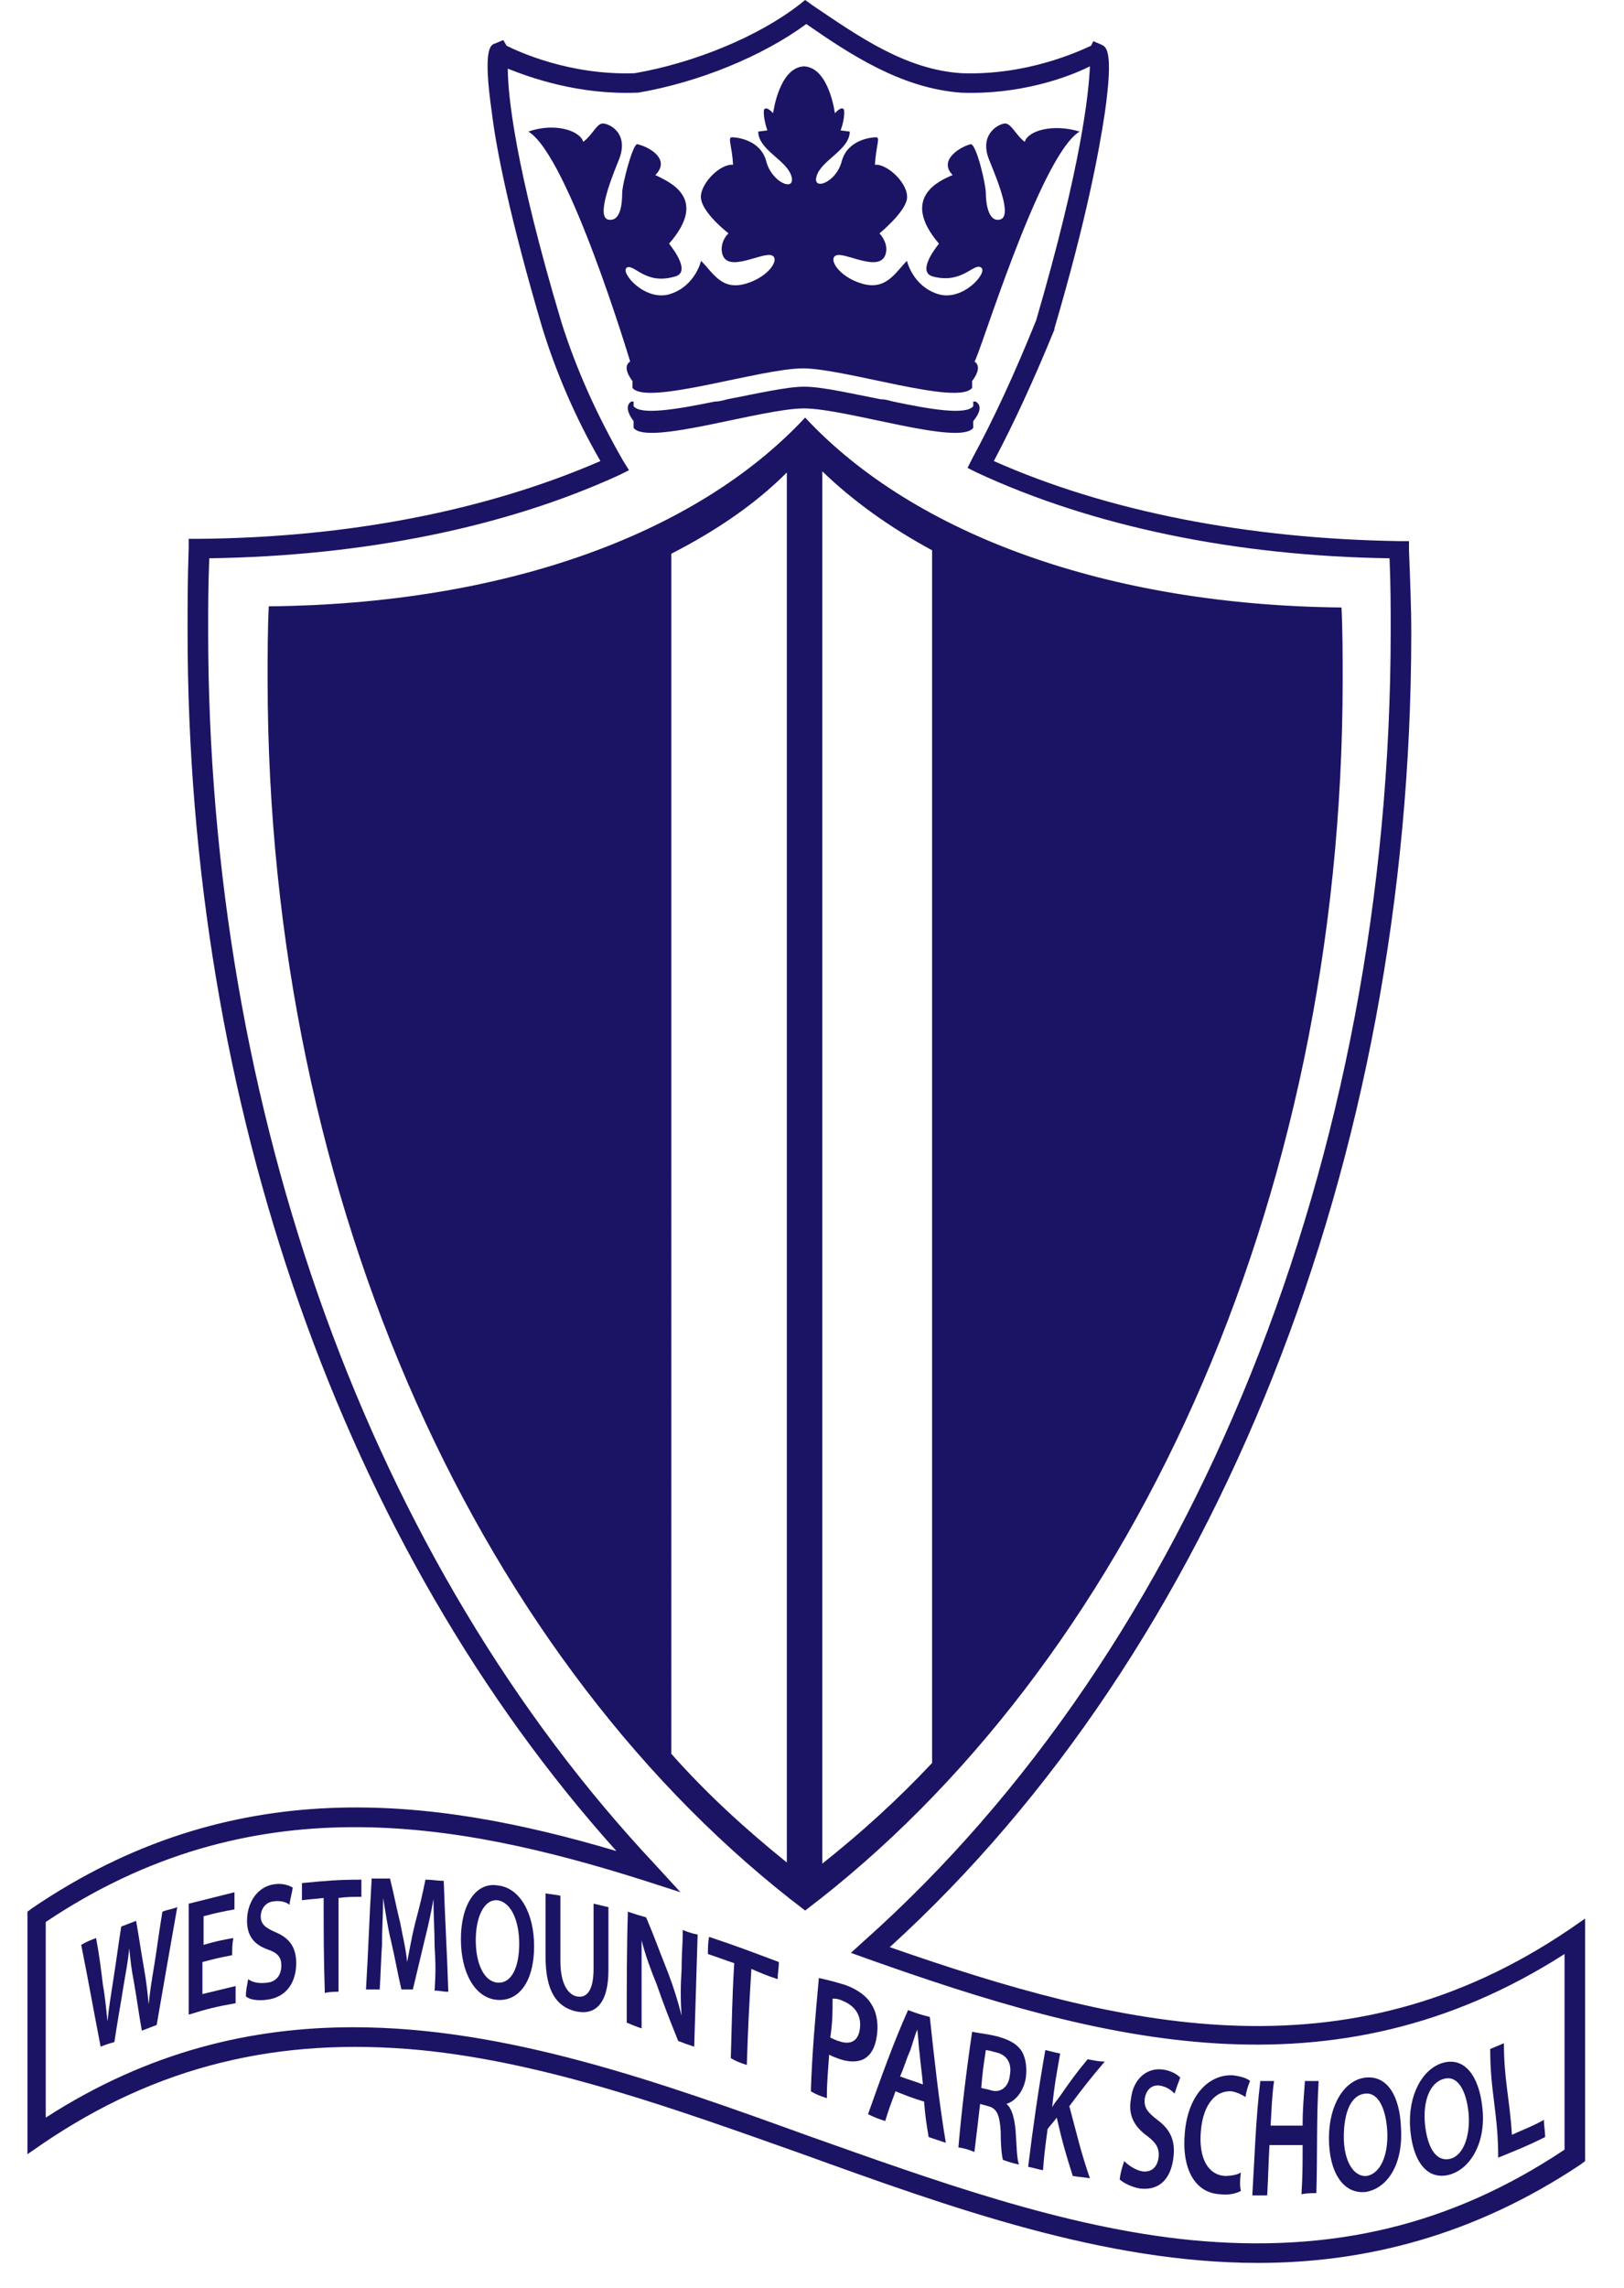 <?xml version="1.0" encoding="utf-8"?>
<!-- Generator: Adobe Illustrator 22.1.0, SVG Export Plug-In . SVG Version: 6.00 Build 0)  -->
<svg version="1.1" xmlns="http://www.w3.org/2000/svg" xmlns:xlink="http://www.w3.org/1999/xlink" x="0px" y="0px"
	 viewBox="0 0 142 200" style="enable-background:new 0 0 142 200;" xml:space="preserve">
<style type="text/css">
	.st0{fill:#1B1464;}
</style>
<g id="Layer_2">
</g>
<g id="Layer_1">
	<g>
		<g>
			<g>
				<path class="st0" d="M94.4,11.5c-2.3-0.7-4.5-0.1-4.8,0.9c-0.8-0.6-1.2-1.7-1.8-1.6c-0.6,0.1-2.2,1-1.3,3.2c0.9,2.2,2,5,0.9,5.2
					c-1,0.2-1.2-1.5-1.2-2.3c0-0.8-0.8-4.2-1.3-4.3c-0.9,0.2-2.9,1.4-1.6,2.7c-1.2,0.5-4.6,2-1.2,6c-0.4,0.5-2,2.6-0.4,2.9
					c2.5,0.6,3.5-1.3,4.1-0.8c0.6,0.4-1.6,3-3.8,2.3c-2.2-0.7-2.7-2.9-2.7-2.9c-1,1-1.8,2.6-3.9,2c-2.1-0.6-3.1-2.3-2.2-2.5
					c0.9-0.2,4.2,1.8,4.3-0.5c0-0.8-0.6-1.4-0.6-1.4s2.2-1.8,2.4-3c0.2-1.3-1.7-3.1-2.8-3c0.1-1.7,0.5-2.4,0.1-2.4
					c-0.4,0-2.5,0.2-3,2.1c-0.5,1.9-2.6,2.6-2.2,1.3c0.4-1.4,2.9-2.3,2.9-3.9c-0.8-0.1-0.8-0.1-0.8-0.1s0.4-1,0.3-1.8
					c-0.2-0.4-0.8,0.3-0.8,0.3s-0.5-4-2.7-4.1c-2.2,0.1-2.7,4.1-2.7,4.1s-0.6-0.7-0.8-0.3c-0.1,0.7,0.3,1.8,0.3,1.8s0,0-0.8,0.1
					c0,1.6,2.5,2.5,2.9,3.9c0.4,1.4-1.7,0.6-2.2-1.3c-0.5-1.9-2.6-2.1-3-2.1c-0.4,0,0,0.7,0.1,2.4c-1.2-0.1-3,1.8-2.8,3
					c0.2,1.3,2.4,3,2.4,3s-0.6,0.5-0.6,1.4c0.1,2.3,3.3,0.3,4.3,0.5c0.9,0.2-0.1,1.9-2.2,2.5c-2.1,0.6-2.8-0.9-3.9-2
					c0,0-0.5,2.2-2.7,2.9c-2.2,0.7-4.4-1.9-3.8-2.3c0.6-0.4,1.6,1.5,4.1,0.8c1.6-0.3,0-2.4-0.4-2.9c3.5-4,0-5.4-1.2-6
					c1.4-1.4-0.6-2.5-1.6-2.7c-0.4,0.1-1.3,3.5-1.3,4.3c0,0.8-0.1,2.5-1.2,2.3c-1-0.2,0-3,0.9-5.2c0.9-2.2-0.6-3.1-1.3-3.2
					c-0.6-0.1-0.9,0.9-1.8,1.6c-0.3-1-2.5-1.7-4.8-0.9c3.5,2.1,8.9,20.1,8.9,20.1c-0.8,0.5,0.2,1.7,0.2,1.7s0,0,0,0.6
					c1.2,1.6,11.2-1.7,14.9-1.7c3.7,0,13.6,3.3,14.8,1.7c0-0.6,0-0.6,0-0.6s1-1.2,0.2-1.7C85.5,31.6,90.9,13.6,94.4,11.5z"/>
			</g>
		</g>
		<g>
			<path class="st0" d="M85.3,35.1h-0.2c0,0.1,0,0.2,0,0.4c-0.6,0.8-3.7,0.3-7-0.4c-0.4-0.1-0.7-0.2-1.1-0.2
				c-2.6-0.5-5.1-1.1-6.7-1.1c-1.5,0-4.1,0.6-6.7,1.1c-0.4,0.1-0.7,0.2-1.1,0.2c-3.4,0.7-6.5,1.2-7.1,0.4c0-0.2,0-0.3,0-0.4h-0.2
				c-0.8,0.5,0.2,1.7,0.2,1.7s0,0,0,0.6c1.2,1.6,11.2-1.7,14.9-1.7c3.7,0,13.6,3.3,14.8,1.7c0-0.6,0-0.6,0-0.6S86.2,35.6,85.3,35.1z
				"/>
		</g>
		<g>
			<path class="st0" d="M117.3,53.1C97,52.9,80,46.8,70.4,36.5c-9.6,10.3-26.5,16.3-46.9,16.5c-0.1,2.1-0.1,4.2-0.1,6.4
				c0,46.1,18.9,86.3,47,107.6c28.1-21.3,47-61.5,47-107.6C117.4,57.3,117.4,55.2,117.3,53.1z M68.8,162.8c-3.6-2.9-7-6-10.1-9.5
				V48.4c3.9-2,7.3-4.3,10.1-7.1V162.8z M81.5,154.1c-3,3.2-6.2,6.1-9.6,8.8V41.2c2.7,2.6,5.9,4.9,9.6,6.9V154.1z"/>
		</g>
		<g>
			<path class="st0" d="M110,197.8c-13.4,0-26.8-4.8-39.8-9.5c-11-3.9-22.3-8-33.4-9.1c-12.5-1.2-23.1,1.4-33.1,8.2l-1.3,0.9v-21.2
				l0.4-0.3c17.5-11.9,34.9-9.8,51.1-5C30,135.2,16.4,96.6,16.4,55.1c0-2.1,0-4.4,0.1-7.2l0-0.8l0.8,0c13.2-0.1,25.3-2.5,35.2-6.8
				c-2.2-3.8-3.9-7.8-5.1-11.7c-2.8-9.5-4-15.5-4.4-18.8c-0.8-5.6-0.1-5.9,0.3-6l0.7-0.3L44.3,4c1,0.5,5.5,2.6,11.2,2.4
				c5.2-0.9,10.8-3.2,14.4-6L70.4,0l0.7,0.5c4,2.7,8.1,5.6,13,5.9C89.8,6.6,94.3,4.5,95.4,4l0.2-0.4l0.7,0.3c0.4,0.2,1.1,0.4,0.3,6
				c-0.5,3.3-1.6,9.3-4.4,18.8l0,0.1c-1.8,4.4-3.5,8.1-5.3,11.5c9.9,4.4,22.2,6.8,35.5,7l0.8,0l0,0.8c0.1,2.6,0.2,5,0.2,7.2
				c0,46-17,88.9-45.6,114.9c20.1,7,39.8,11.8,59.5-1.6l1.3-0.9v21.2l-0.4,0.3C128.9,195.4,119.4,197.8,110,197.8z M30.9,177.2
				c13.4,0,26.8,4.8,39.8,9.5c11,3.9,22.3,8,33.4,9.1c12.4,1.2,22.8-1.3,32.7-7.9v-17.1c-20.3,13-40.5,7.7-61,0.4l-1.4-0.5l1.1-1
				c28.9-25.7,46.1-68.5,46.1-114.6c0-1.9,0-4-0.1-6.3C108,48.6,95.5,46,85.4,41.3l-0.8-0.4l0.4-0.8c1.9-3.5,3.7-7.4,5.6-12.1
				c4-13.7,4.6-19.9,4.7-22.2C93.3,6.8,89.1,8.3,84,8.1c-5.2-0.4-9.6-3.3-13.5-6c-3.8,2.8-9.4,5.1-14.7,6l-0.1,0
				c-5.1,0.2-9.3-1.3-11.3-2.1c0,2.2,0.6,8.5,4.7,22.2c1.3,4.1,3.1,8.1,5.4,12.1l0.5,0.8l-0.8,0.4c-10,4.6-22.4,7.1-35.9,7.3
				c-0.1,2.4-0.1,4.4-0.1,6.3c0,42.2,14.3,81.5,39.1,107.9l2.2,2.4l-3.1-1C39.7,159.1,21.9,156,4,168v17.1
				C13,179.3,22,177.2,30.9,177.2z"/>
		</g>
		<g>
			<g>
				<path class="st0" d="M8.8,178.9c-0.7-3.6-1-5.4-1.7-8.9c0.5-0.3,0.8-0.4,1.3-0.6c0.3,1.6,0.4,2.5,0.6,4.1
					c0.2,1.1,0.3,2.3,0.4,3.2c0,0,0,0,0,0c0.1-1.1,0.3-2.3,0.5-3.6c0.3-1.9,0.4-2.8,0.7-4.7c0.5-0.2,0.8-0.3,1.3-0.5
					c0.3,1.7,0.4,2.5,0.7,4.2c0.2,1.1,0.3,2.1,0.4,3.1c0,0,0,0,0,0c0.1-1.1,0.3-2.3,0.5-3.5c0.3-1.9,0.4-2.8,0.7-4.6
					c0.5-0.2,0.8-0.2,1.3-0.4c-0.6,3.4-1.2,6.8-1.8,10.3c-0.5,0.2-0.8,0.3-1.3,0.5c-0.3-1.7-0.4-2.6-0.7-4.3c-0.2-1-0.3-1.9-0.4-2.9
					c0,0,0,0,0,0c-0.1,1.1-0.3,2.1-0.5,3.3c-0.3,1.9-0.5,2.9-0.8,4.9C9.6,178.6,9.3,178.7,8.8,178.9z"/>
				<path class="st0" d="M20.3,170.9c-1,0.2-1.5,0.3-2.6,0.6c0,1.1,0,1.7,0,2.8c1.2-0.3,1.7-0.4,2.9-0.7c0,0.6,0,0.9,0,1.5
					c-1.7,0.3-2.5,0.5-4.1,1c0-3.2,0-6.5,0-9.7c1.6-0.4,2.4-0.6,4-1c0,0.6,0,0.9,0,1.5c-1.1,0.2-1.6,0.3-2.7,0.6c0,1,0,1.5,0,2.5
					c1-0.3,1.5-0.4,2.6-0.6C20.3,170,20.3,170.3,20.3,170.9z"/>
				<path class="st0" d="M21.7,173c0.4,0.3,1,0.4,1.7,0.3c0.8-0.1,1.2-0.7,1.2-1.5c0-0.7-0.3-1.1-1.2-1.4c-1.1-0.4-1.8-1.1-1.8-2.5
					c0-1.6,0.9-3,2.4-3.2c0.7-0.1,1.3,0.1,1.6,0.3c-0.1,0.6-0.2,0.9-0.3,1.5c-0.2-0.2-0.7-0.4-1.4-0.3c-0.8,0.1-1.1,0.8-1.1,1.3
					c0,0.7,0.4,1,1.3,1.4c1.2,0.5,1.8,1.3,1.8,2.7c0,1.6-0.8,3-2.6,3.2c-0.7,0.1-1.5,0-1.8-0.3C21.5,173.9,21.6,173.6,21.7,173z"/>
				<path class="st0" d="M28.3,165.9c-0.8,0.1-1.2,0.1-1.9,0.2c0-0.6,0-0.9,0-1.5c2.1-0.2,3.1-0.3,5.2-0.3c0,0.6,0,0.9,0,1.5
					c-0.8,0-1.2,0-2,0.1c0,3.3,0,4.9,0,8.2c-0.5,0-0.7,0-1.2,0.1C28.3,170.8,28.3,169.2,28.3,165.9z"/>
				<path class="st0" d="M38,170.1c0-1.3-0.1-2.8-0.1-4.1c0,0,0,0,0,0c-0.2,1.2-0.5,2.5-0.8,3.7c-0.4,1.7-0.6,2.5-1,4.2
					c-0.4,0-0.6,0-1,0c-0.4-1.7-0.5-2.5-0.9-4.2c-0.3-1.2-0.5-2.6-0.7-3.8c0,0,0,0,0,0c0,1.3-0.1,2.8-0.1,4.1
					c-0.1,1.6-0.1,2.3-0.2,3.9c-0.5,0-0.7,0-1.2,0c0.2-3.2,0.3-6.5,0.5-9.7c0.7,0,1,0,1.6,0c0.4,1.6,0.5,2.3,0.9,3.9
					c0.2,1.1,0.5,2.3,0.6,3.4c0,0,0,0,0,0c0.2-1,0.4-2.2,0.7-3.4c0.4-1.5,0.6-2.3,0.9-3.8c0.6,0,1,0.1,1.6,0.1
					c0.1,3.2,0.3,6.5,0.4,9.7c-0.5,0-0.7-0.1-1.2-0.1C38.1,172.5,38.1,171.7,38,170.1z"/>
				<path class="st0" d="M46.7,170.1c0,3.2-1.4,4.9-3.3,4.7c-1.9-0.2-3.1-2.4-3.1-5.3c0-3,1.3-5,3.2-4.7
					C45.5,165,46.7,167.3,46.7,170.1z M41.6,169.6c0,2,0.7,3.6,1.9,3.7c1.2,0.1,1.9-1.3,1.9-3.4c0-1.8-0.6-3.6-1.9-3.8
					C42.3,166,41.6,167.6,41.6,169.6z"/>
				<path class="st0" d="M49,165.7c0,2.3,0,3.4,0,5.7c0,1.9,0.6,2.9,1.4,3.1c0.9,0.2,1.5-0.5,1.5-2.4c0-2.3,0-3.4,0-5.7
					c0.5,0.1,0.8,0.2,1.3,0.3c0,2.2,0,3.3,0,5.5c0,3-1.2,4-2.9,3.6c-1.6-0.4-2.6-1.7-2.6-4.8c0-2.2,0-3.3,0-5.5
					C48.3,165.6,48.5,165.6,49,165.7z"/>
				<path class="st0" d="M54.8,176.8c0-3.2,0-6.5,0.1-9.7c0.6,0.2,0.9,0.3,1.6,0.5c0.8,1.9,1.1,2.8,1.9,4.8c0.5,1.3,0.9,2.6,1.2,3.8
					c0,0,0,0,0,0c-0.1-1.3-0.1-2.6,0-4.1c0-1.4,0.1-2.1,0.1-3.4c0.5,0.2,0.8,0.3,1.3,0.4c-0.1,3.3-0.2,6.5-0.3,9.8
					c-0.6-0.2-0.9-0.3-1.4-0.5c-0.8-2-1.2-3-1.9-5c-0.5-1.2-1-2.6-1.3-3.8c0,0,0,0,0,0c0,1.3,0,2.6,0,4.2c0,1.4,0,2.1,0,3.5
					C55.5,177.1,55.3,177,54.8,176.8z"/>
				<path class="st0" d="M64.2,171.6c-0.9-0.3-1.4-0.5-2.3-0.8c0-0.6,0-0.9,0.1-1.5c2.4,0.8,3.7,1.3,6.1,2.2c0,0.6-0.1,0.9-0.1,1.5
					c-0.9-0.3-1.4-0.5-2.3-0.9c-0.2,3.3-0.3,5.2-0.4,8.4c-0.6-0.2-0.9-0.3-1.4-0.6C64,176.7,64,174.9,64.2,171.6z"/>
				<path class="st0" d="M71.6,172.9c0.5,0.1,1.3,0.3,2.3,0.6c1.1,0.4,1.9,1,2.3,1.7c0.4,0.6,0.6,1.5,0.5,2.5
					c-0.1,1-0.4,1.7-0.9,2.1c-0.6,0.5-1.6,0.5-2.6,0.1c-0.3-0.1-0.5-0.2-0.7-0.3c-0.1,1.5-0.2,2.3-0.2,3.8c-0.6-0.2-0.9-0.3-1.4-0.6
					C71,179.5,71.3,176.2,71.6,172.9z M72.6,178.1c0.2,0.1,0.4,0.2,0.7,0.3c1.1,0.4,1.8,0,1.9-1.2c0.1-1.1-0.5-1.9-1.5-2.3
					c-0.4-0.2-0.7-0.2-0.9-0.2C72.8,176,72.8,176.7,72.6,178.1z"/>
				<path class="st0" d="M78.3,182.8c-0.4,1.1-0.6,1.6-0.9,2.6c-0.6-0.2-0.9-0.3-1.5-0.6c1.1-3.1,2.2-6.2,3.5-9.1
					c0.8,0.3,1.1,0.4,1.9,0.6c0.4,3.7,0.8,7.4,1.4,11c-0.6-0.2-0.9-0.3-1.5-0.5c-0.2-1.2-0.3-1.8-0.4-3.1
					C79.8,183.4,79.3,183.2,78.3,182.8z M80.7,182.2c-0.1-1.1-0.2-1.7-0.3-2.8c-0.1-0.7-0.1-1.4-0.2-2c0,0,0,0,0,0
					c-0.2,0.5-0.4,1.2-0.6,1.8c-0.4,0.9-0.5,1.4-0.9,2.3C79.5,181.8,79.9,181.9,80.7,182.2z"/>
				<path class="st0" d="M85,177.6c0.5,0.1,1.4,0.2,2.2,0.4c1.1,0.3,1.8,0.7,2.2,1.4c0.3,0.6,0.4,1.3,0.3,2.2
					c-0.2,1.3-1,2.1-1.7,2.3c0,0,0,0,0,0c0.5,0.4,0.7,1.3,0.8,2.3c0.1,1.4,0.1,2.5,0.3,3c-0.5-0.1-0.8-0.2-1.4-0.4
					c-0.1-0.3-0.2-1.2-0.2-2.5c-0.1-1.4-0.3-2-1.1-2.2c-0.3-0.1-0.4-0.1-0.7-0.2c-0.2,1.7-0.3,2.6-0.5,4.2c-0.5-0.2-0.8-0.3-1.4-0.4
					C84.1,184.3,84.5,181,85,177.6z M85.8,182.5c0.3,0.1,0.5,0.1,0.8,0.2c0.9,0.3,1.6-0.3,1.7-1.3c0.2-1.1-0.3-1.8-1.2-2
					c-0.4-0.1-0.7-0.2-0.9-0.2C86,180.5,85.9,181.2,85.8,182.5z"/>
				<path class="st0" d="M91.4,179.2c0.5,0.1,0.8,0.2,1.3,0.3c-0.3,1.7-0.5,2.7-0.7,4.7c0,0,0,0,0,0c0.2-0.4,0.5-0.7,0.7-1
					c0.9-1.3,1.4-2,2.4-3.2c0.6,0.1,0.9,0.2,1.5,0.2c-1.2,1.4-1.9,2.3-3.1,3.9c0.7,2.6,1,4,1.8,6.3c-0.6-0.1-0.9-0.1-1.5-0.2
					c-0.6-1.9-0.9-2.9-1.4-5.1c-0.3,0.4-0.5,0.6-0.8,1c-0.2,1.5-0.3,2.2-0.4,3.6c-0.5-0.1-0.8-0.2-1.3-0.3
					C90.3,186.1,90.8,182.6,91.4,179.2z"/>
				<path class="st0" d="M98.3,188.9c0.4,0.4,1,0.8,1.6,0.9c0.8,0.1,1.3-0.4,1.4-1.2c0.1-0.8-0.2-1.3-1-1.9
					c-1.1-0.8-1.7-1.8-1.4-3.3c0.2-1.7,1.4-2.7,2.8-2.5c0.7,0.1,1.2,0.4,1.5,0.7c-0.2,0.5-0.3,0.8-0.5,1.4c-0.2-0.2-0.6-0.6-1.3-0.7
					c-0.8-0.1-1.2,0.5-1.3,1.1c-0.1,0.8,0.2,1.2,1.1,1.9c1.1,0.8,1.6,1.8,1.4,3.3c-0.2,1.7-1.1,2.9-2.9,2.7
					c-0.7-0.1-1.5-0.5-1.8-0.8C98,189.8,98.1,189.5,98.3,188.9z"/>
				<path class="st0" d="M108.5,191.5c-0.3,0.2-1,0.4-1.8,0.3c-2.2-0.1-3.4-2.2-3.1-5.4c0.3-3.4,2.2-5.1,4.2-5
					c0.8,0.1,1.3,0.3,1.5,0.5c-0.2,0.5-0.3,0.8-0.4,1.4c-0.3-0.2-0.7-0.4-1.2-0.5c-1.3-0.1-2.5,1-2.7,3.5c-0.2,2.3,0.6,3.8,2.1,3.9
					c0.5,0,1.1-0.1,1.4-0.3C108.4,190.7,108.4,191,108.5,191.5z"/>
				<path class="st0" d="M111.4,181.9c-0.2,1.5-0.2,2.3-0.3,3.9c1.1,0,1.7,0,2.8,0c0-1.6,0.1-2.4,0.2-3.9c0.5,0,0.7,0,1.2,0
					c-0.2,3.3-0.1,6.5-0.2,9.8c-0.5,0-0.8,0-1.3,0.1c0.1-1.7,0.1-2.6,0.1-4.3c-1.1,0-1.7,0-2.9,0c-0.1,1.8-0.1,2.7-0.2,4.4
					c-0.5,0-0.8,0-1.3,0c0.2-3.3,0.3-6.7,0.7-10C110.7,181.9,110.9,181.9,111.4,181.9z"/>
				<path class="st0" d="M122.5,186c0.2,3.2-1.2,5.3-3.1,5.6c-2,0.2-3.2-1.8-3.2-4.7c0-3,1.4-5.1,3.2-5.3
					C121.3,181.4,122.4,183.2,122.5,186z M117.5,186.8c0,2,0.8,3.5,2,3.4c1.2-0.2,1.9-1.8,1.8-3.9c-0.1-1.8-0.7-3.4-1.9-3.3
					C118.1,183.1,117.5,184.7,117.5,186.8z"/>
				<path class="st0" d="M129.6,184.1c0.4,3.1-1,5.5-2.9,6c-2,0.5-3.2-1.3-3.4-4.1c-0.2-2.9,1.1-5.2,2.9-5.7
					C128.1,179.8,129.3,181.5,129.6,184.1z M124.6,185.7c0.2,1.9,0.9,3.3,2.2,3c1.2-0.3,1.8-2.1,1.6-4.1c-0.2-1.8-0.9-3.2-2.1-2.9
					C125,182,124.4,183.7,124.6,185.7z"/>
				<path class="st0" d="M130.3,179.1c0.5-0.2,0.7-0.3,1.2-0.5c0,3.2,0.5,4.8,0.7,8c1.1-0.5,1.7-0.7,2.8-1.3c0,0.6,0.1,0.9,0.1,1.5
					c-1.6,0.8-2.4,1.1-4.1,1.8C131,184.7,130.3,182.9,130.3,179.1z"/>
			</g>
		</g>
	</g>
</g>
</svg>
